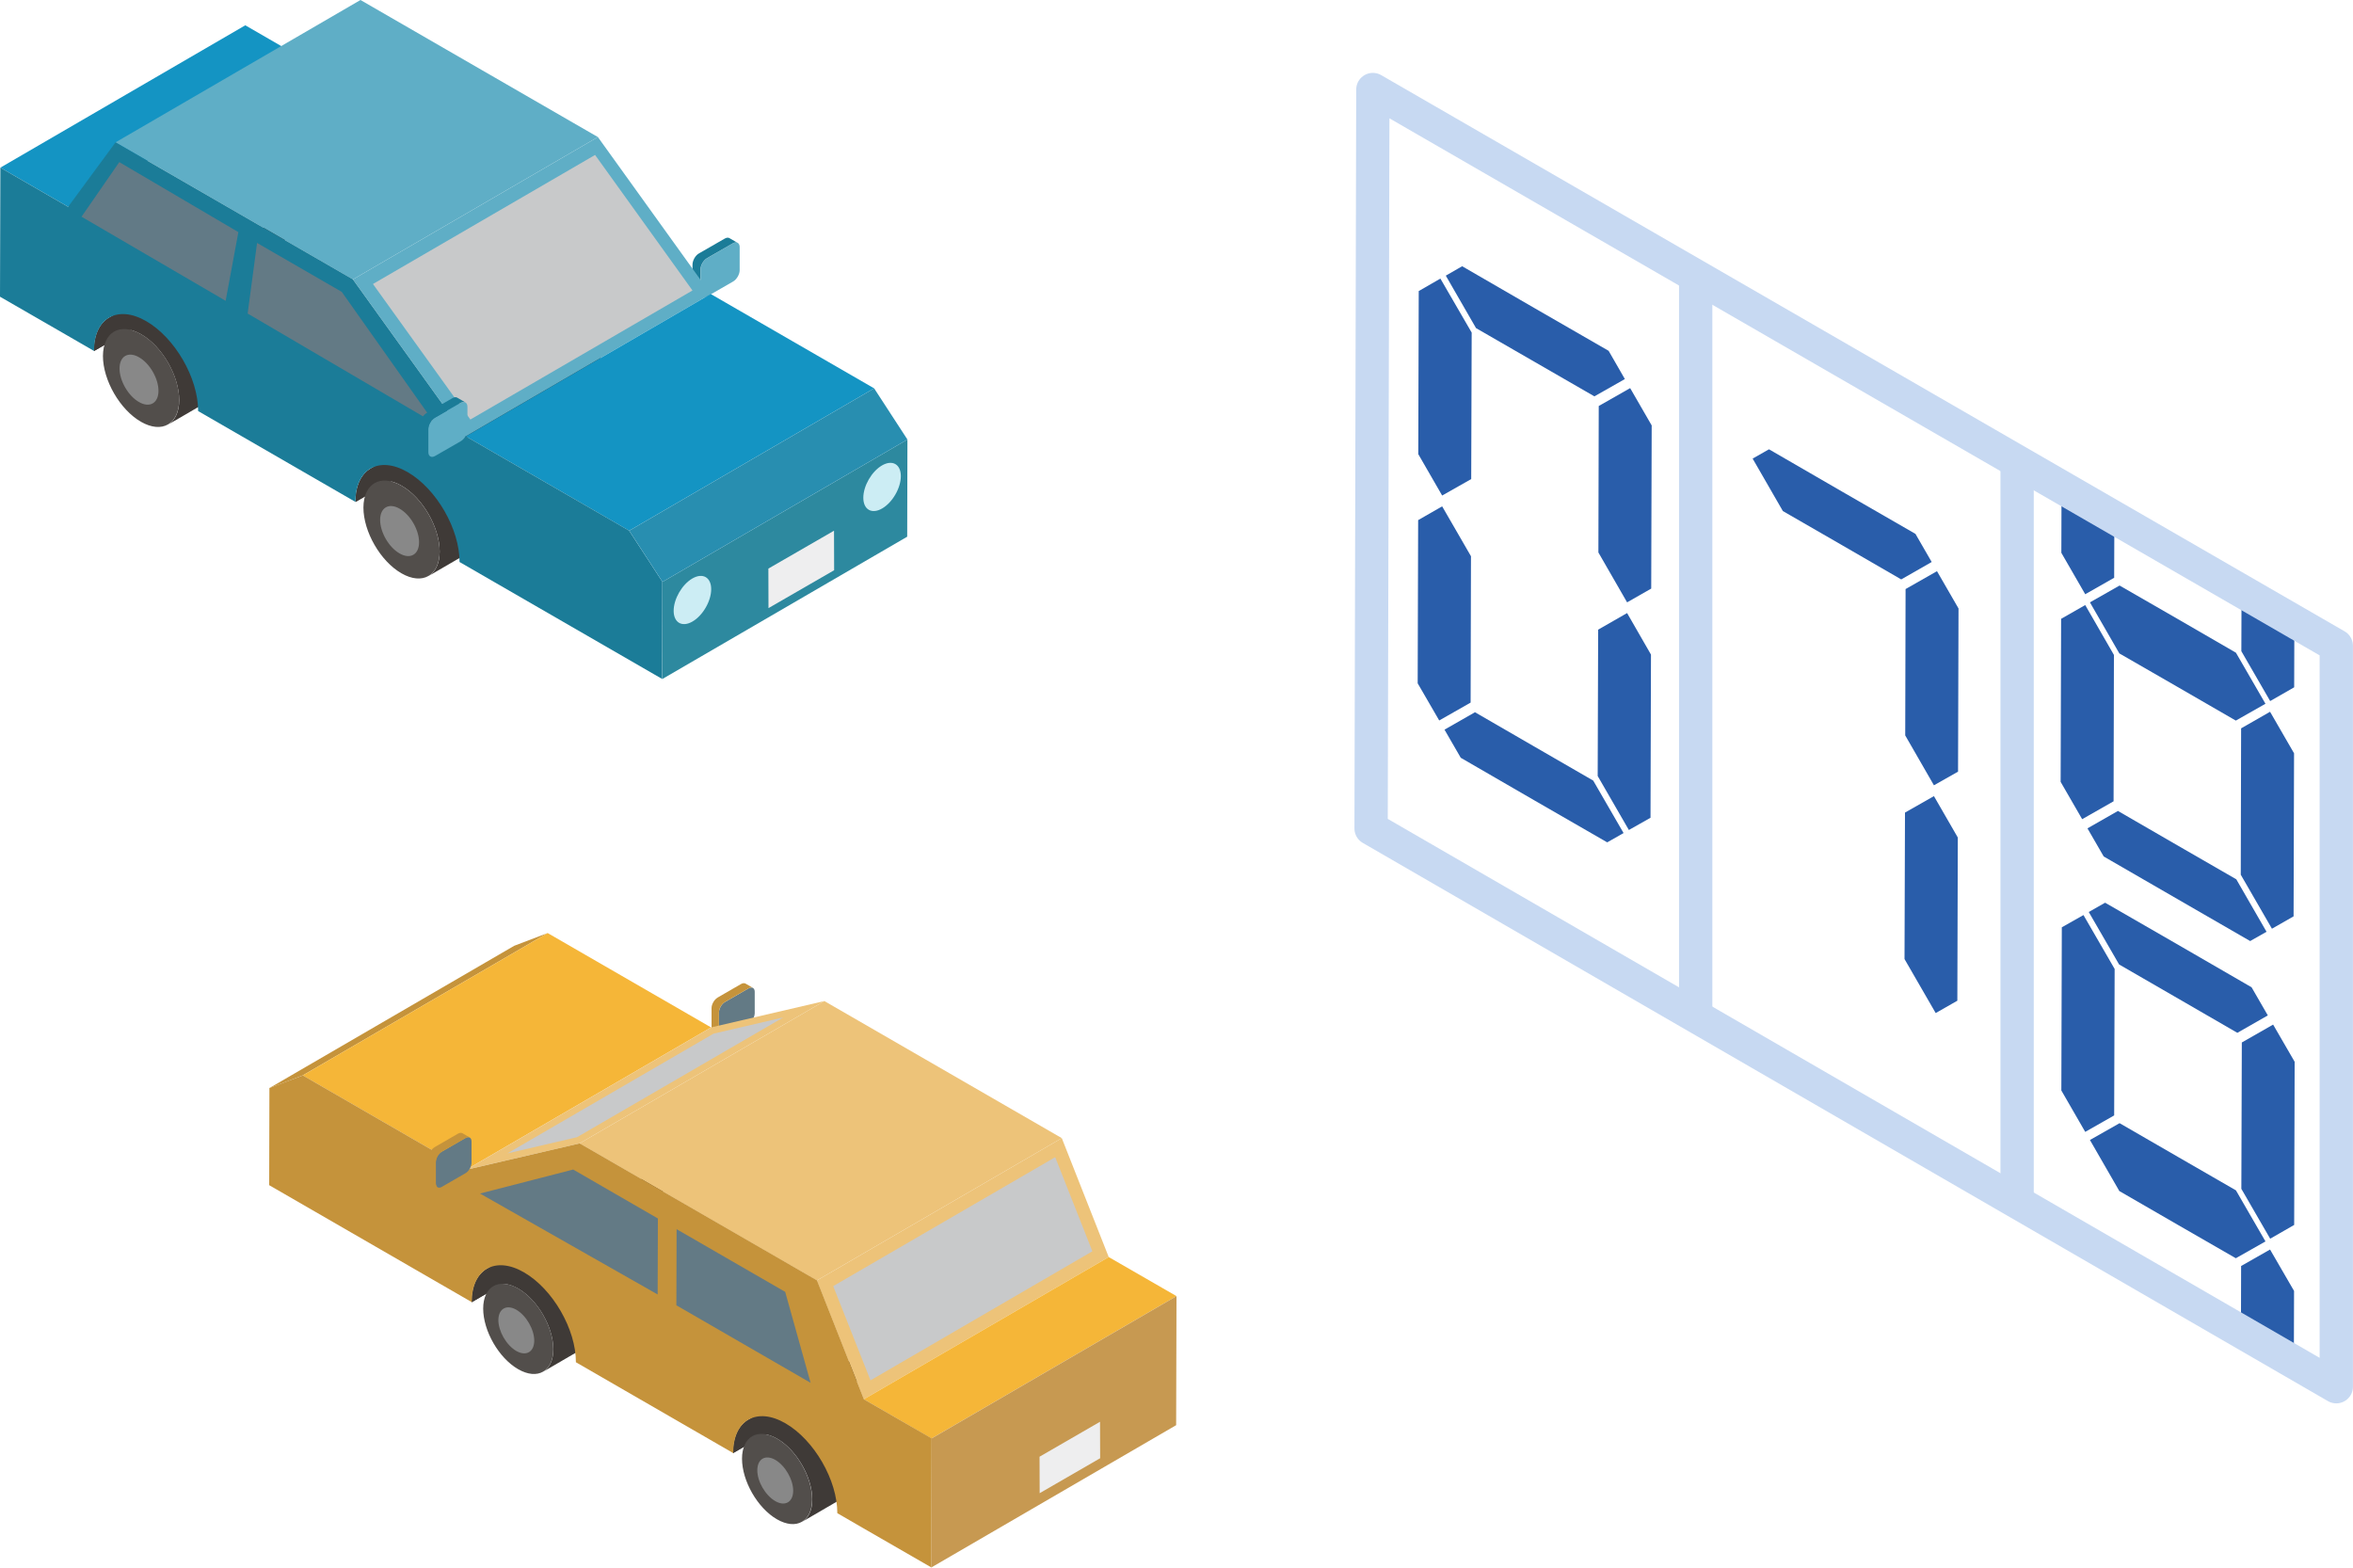 <?xml version="1.0" encoding="UTF-8"?>
<svg id="_レイヤー_2" data-name="レイヤー 2" xmlns="http://www.w3.org/2000/svg" xmlns:xlink="http://www.w3.org/1999/xlink" viewBox="0 0 200 133.24">
  <defs>
    <style>
      .cls-1, .cls-2, .cls-3 {
        fill: none;
      }

      .cls-4 {
        fill: #f5b638;
      }

      .cls-5 {
        fill: #637a85;
      }

      .cls-6 {
        fill: #1b7c98;
      }

      .cls-7 {
        fill: #c79951;
      }

      .cls-8 {
        fill: #c5933b;
      }

      .cls-2 {
        stroke-miterlimit: 10;
      }

      .cls-2, .cls-3 {
        stroke: #c7d9f2;
        stroke-width: 2.83px;
      }

      .cls-9 {
        fill: #524e4b;
      }

      .cls-10 {
        fill: #3f3a37;
      }

      .cls-11 {
        isolation: isolate;
      }

      .cls-12 {
        fill: #c8c9ca;
      }

      .cls-13 {
        clip-path: url(#clippath-1);
      }

      .cls-14 {
        clip-path: url(#clippath-3);
      }

      .cls-15 {
        clip-path: url(#clippath-4);
      }

      .cls-16 {
        clip-path: url(#clippath-2);
      }

      .cls-17 {
        fill: #5faec6;
      }

      .cls-18 {
        fill: #627a86;
      }

      .cls-19 {
        fill: #ccedf4;
      }

      .cls-20 {
        fill: #eeeeef;
      }

      .cls-21 {
        fill: #1494c3;
      }

      .cls-22 {
        fill: #295daa;
      }

      .cls-3 {
        stroke-linecap: round;
        stroke-linejoin: round;
      }

      .cls-23 {
        fill: #edc379;
      }

      .cls-24 {
        fill: #2d899f;
      }

      .cls-25 {
        fill: #888;
      }

      .cls-26 {
        fill: #288eb0;
      }

      .cls-27 {
        clip-path: url(#clippath);
      }
    </style>
    <clipPath id="clippath">
      <path class="cls-10" d="M30.1,14.9l-20.82,12.1c-.79.46-1.29,1.44-1.29,2.84l20.82-12.1c0-1.39.5-2.37,1.29-2.84Z"/>
    </clipPath>
    <clipPath id="clippath-1">
      <path class="cls-10" d="M52.33,27.73l-20.82,12.1c-.79.46-1.29,1.44-1.29,2.84l20.82-12.1c0-1.39.5-2.37,1.29-2.84Z"/>
    </clipPath>
    <clipPath id="clippath-2">
      <path class="cls-10" d="M62.2,95.75l-20.82,12.1c-.79.46-1.29,1.44-1.29,2.84l20.82-12.1c0-1.39.5-2.37,1.29-2.84Z"/>
    </clipPath>
    <clipPath id="clippath-3">
      <path class="cls-10" d="M84.42,108.58l-20.82,12.1c-.79.46-1.29,1.44-1.29,2.84l20.82-12.1c0-1.39.5-2.37,1.29-2.84Z"/>
    </clipPath>
    <clipPath id="clippath-4">
      <polygon class="cls-1" points="198.74 54.89 198.58 117.69 116.69 70.42 116.85 7.61 198.74 54.89"/>
    </clipPath>
  </defs>
  <g id="_レイヤー_1-2" data-name="レイヤー 1">
    <g>
      <g>
        <g>
          <g class="cls-11">
            <path class="cls-17" d="M60.11,21.94c-.31.18-.56.61-.56.96v1.97c0,.35.26.5.57.32l2.19-1.26c.31-.18.56-.61.56-.96v-1.97c0-.35-.26-.5-.57-.32l-2.19,1.26Z"/>
            <path class="cls-6" d="M59.41,21.54l2.19-1.26c.16-.09.3-.1.4-.04l.69.4c-.1-.06-.24-.05-.4.04l-2.19,1.26c-.31.18-.56.61-.56.96v1.97c0,.18.07.3.17.36l-.69-.4c-.1-.06-.16-.18-.16-.36v-1.97c0-.35.24-.79.55-.96Z"/>
          </g>
          <g class="cls-11">
            <g class="cls-11">
              <path class="cls-10" d="M30.1,14.9l-20.82,12.1c-.79.46-1.29,1.44-1.29,2.84l20.82-12.1c0-1.39.5-2.37,1.29-2.84Z"/>
              <g class="cls-27">
                <g class="cls-11">
                  <path class="cls-10" d="M7.99,29.84l20.82-12.1c0-1.39.5-2.37,1.29-2.84l-20.82,12.1c-.79.46-1.29,1.44-1.29,2.84"/>
                </g>
              </g>
            </g>
            <polygon class="cls-21" points="5.79 17.58 26.61 5.48 20.85 2.15 .03 14.25 5.79 17.58"/>
            <g class="cls-11">
              <path class="cls-10" d="M52.33,27.73l-20.82,12.1c-.79.46-1.29,1.44-1.29,2.84l20.82-12.1c0-1.39.5-2.37,1.29-2.84Z"/>
              <g class="cls-13">
                <g class="cls-11">
                  <path class="cls-10" d="M30.21,42.66l20.82-12.1c0-1.39.5-2.37,1.29-2.84l-20.82,12.1c-.79.46-1.29,1.44-1.29,2.84"/>
                </g>
              </g>
            </g>
            <g>
              <g class="cls-11">
                <path class="cls-10" d="M36,38.64c.59-.34,1.4-.29,2.3.23,1.79,1.03,3.23,3.54,3.23,5.59,0,1.02-.36,1.74-.94,2.08l-4.16,2.42c.58-.34.94-1.06.94-2.08,0-2.05-1.44-4.56-3.23-5.59-.9-.52-1.72-.57-2.3-.23l4.16-2.42Z"/>
                <path class="cls-9" d="M34.14,41.29c-1.79-1.03-3.24-.2-3.25,1.85,0,2.05,1.44,4.56,3.23,5.59s3.24.2,3.25-1.85c0-2.05-1.44-4.56-3.23-5.59Z"/>
              </g>
              <path class="cls-25" d="M33.97,43.24c-.91-.53-1.66-.1-1.66.95,0,1.05.74,2.33,1.65,2.85.91.53,1.66.1,1.66-.95,0-1.05-.74-2.33-1.65-2.85Z"/>
            </g>
            <g>
              <g class="cls-11">
                <path class="cls-10" d="M13.86,25.77c.59-.34,1.4-.29,2.3.23,1.79,1.03,3.23,3.54,3.23,5.59,0,1.02-.36,1.74-.94,2.08l-4.16,2.42c.58-.34.94-1.06.94-2.08,0-2.05-1.44-4.56-3.23-5.59-.9-.52-1.72-.57-2.3-.23l4.16-2.42Z"/>
                <path class="cls-9" d="M12,28.41c-1.79-1.03-3.24-.2-3.25,1.85,0,2.05,1.44,4.56,3.23,5.59,1.79,1.03,3.24.2,3.25-1.85s-1.44-4.56-3.23-5.59Z"/>
              </g>
              <path class="cls-25" d="M11.82,30.37c-.91-.53-1.66-.1-1.66.95,0,1.05.74,2.33,1.65,2.85.91.53,1.66.1,1.66-.95,0-1.05-.74-2.33-1.65-2.85Z"/>
            </g>
            <polygon class="cls-17" points="30 23.75 50.82 11.65 30.64 0 9.82 12.1 30 23.75"/>
            <polygon class="cls-17" points="39.59 37.09 60.41 24.99 50.82 11.65 30 23.75 39.59 37.09"/>
            <polygon class="cls-21" points="53.48 45.11 74.3 33.01 60.41 24.99 39.59 37.09 53.48 45.11"/>
            <polygon class="cls-24" points="56.29 57.72 77.11 45.62 77.13 37.36 56.31 49.46 56.29 57.72"/>
            <path class="cls-6" d="M9.82,12.1l-4.03,5.48L.03,14.25l-.03,10.97,5.76,3.32,2.23,1.29c0-2.8,2-3.94,4.44-2.53,2.44,1.41,4.42,4.84,4.41,7.64l13.37,7.72c0-2.8,2-3.94,4.44-2.53,2.44,1.41,4.42,4.84,4.41,7.64l17.22,9.94.02-8.26-2.83-4.35-13.89-8.02-9.59-13.34L9.82,12.1Z"/>
            <polygon class="cls-26" points="56.31 49.46 77.13 37.36 74.3 33.01 53.48 45.11 56.31 49.46"/>
          </g>
          <g>
            <polygon class="cls-5" points="21.85 20.65 21.05 26.65 36.94 35.97 29.05 24.81 21.85 20.65"/>
            <polygon class="cls-18" points="10.14 13.78 6.93 18.42 19.18 25.57 20.26 19.73 10.14 13.78"/>
          </g>
          <polygon class="cls-12" points="58.86 24.69 50.58 13.17 31.7 24.14 39.98 35.66 58.86 24.69"/>
          <path class="cls-19" d="M58.85,49.17c-.88.51-1.59,1.74-1.59,2.75s.72,1.42,1.6.91,1.59-1.74,1.59-2.75c0-1.01-.72-1.42-1.6-.91Z"/>
          <path class="cls-19" d="M74.97,39.56c-.88.51-1.59,1.74-1.59,2.75s.72,1.42,1.6.91c.88-.51,1.59-1.74,1.59-2.75s-.72-1.42-1.6-.91Z"/>
          <polygon class="cls-20" points="65.31 48.33 65.32 51.69 70.9 48.47 70.89 45.11 65.31 48.33"/>
          <g class="cls-11">
            <path class="cls-6" d="M36.41,36.47v1.97c0,.18.07.3.17.36l-.69-.4c-.1-.06-.16-.18-.16-.36v-1.97s.69.4.69.4Z"/>
            <path class="cls-17" d="M36.97,35.51c-.31.18-.56.61-.56.96v1.97c0,.35.26.5.57.32l2.19-1.26c.31-.18.56-.61.56-.96v-1.97c0-.35-.26-.5-.57-.32l-2.19,1.26Z"/>
            <path class="cls-6" d="M36.27,35.1l2.19-1.26c.16-.09.3-.1.4-.04l.69.4c-.1-.06-.24-.05-.4.04l-2.19,1.26c-.31.18-.56.61-.56.96l-.69-.4c0-.35.25-.79.56-.96Z"/>
          </g>
        </g>
        <g>
          <g class="cls-11">
            <path class="cls-5" d="M61.62,85.17c-.28.16-.51.56-.51.89v1.81c0,.32.24.46.52.29l2.01-1.16c.28-.16.51-.56.51-.89v-1.81c0-.32-.24-.46-.52-.29l-2.01,1.16Z"/>
            <path class="cls-8" d="M60.98,84.8l2.01-1.16c.14-.08.27-.09.37-.04l.64.37c-.09-.05-.22-.05-.37.04l-2.01,1.16c-.28.16-.51.56-.51.89v1.81c0,.16.06.28.16.33l-.64-.37c-.09-.05-.15-.17-.15-.33v-1.81c0-.32.22-.72.51-.89Z"/>
          </g>
          <g class="cls-11">
            <polygon class="cls-8" points="25.73 91.41 46.55 79.31 43.71 80.39 22.89 92.49 25.73 91.41"/>
            <g class="cls-11">
              <path class="cls-10" d="M62.2,95.75l-20.82,12.1c-.79.46-1.29,1.44-1.29,2.84l20.82-12.1c0-1.39.5-2.37,1.29-2.84Z"/>
              <g class="cls-16">
                <g class="cls-11">
                  <path class="cls-10" d="M40.09,110.69l20.82-12.1c0-1.39.5-2.37,1.29-2.84l-20.82,12.1c-.79.46-1.29,1.44-1.29,2.84"/>
                </g>
              </g>
            </g>
            <polygon class="cls-4" points="39.62 99.43 60.44 87.33 46.55 79.31 25.73 91.41 39.62 99.43"/>
            <g>
              <polygon class="cls-23" points="49.26 97.19 70.07 85.09 60.44 87.33 39.62 99.43 49.26 97.19"/>
              <polygon class="cls-12" points="49.05 96.66 66.58 86.48 60.65 87.86 43.12 98.04 49.05 96.66"/>
            </g>
            <g class="cls-11">
              <path class="cls-10" d="M84.42,108.58l-20.82,12.1c-.79.46-1.29,1.44-1.29,2.84l20.82-12.1c0-1.39.5-2.37,1.29-2.84Z"/>
              <g class="cls-14">
                <g class="cls-11">
                  <path class="cls-10" d="M62.31,123.51l20.82-12.1c0-1.39.5-2.37,1.29-2.84l-20.82,12.1c-.79.46-1.29,1.44-1.29,2.84"/>
                </g>
              </g>
            </g>
            <g>
              <g class="cls-11">
                <path class="cls-10" d="M45.77,107.1c.54-.31,1.29-.27,2.12.21,1.65.95,2.98,3.26,2.97,5.15,0,.94-.33,1.6-.87,1.91l-3.83,2.23c.54-.31.87-.97.87-1.91,0-1.89-1.33-4.2-2.97-5.15-.83-.48-1.58-.52-2.12-.21l3.83-2.23Z"/>
                <path class="cls-9" d="M44.06,109.53c-1.65-.95-2.99-.19-2.99,1.7,0,1.89,1.32,4.2,2.97,5.15s2.99.19,2.99-1.7c0-1.89-1.33-4.2-2.97-5.15Z"/>
              </g>
              <path class="cls-25" d="M43.89,111.33c-.84-.48-1.52-.09-1.53.87,0,.96.68,2.14,1.52,2.63.84.48,1.52.09,1.53-.87,0-.96-.68-2.14-1.52-2.63Z"/>
            </g>
            <g>
              <g class="cls-11">
                <path class="cls-10" d="M67.78,119.86c.54-.31,1.29-.27,2.12.21,1.65.95,2.98,3.26,2.97,5.15,0,.94-.33,1.6-.87,1.91l-3.83,2.23c.54-.31.87-.97.87-1.91,0-1.89-1.33-4.2-2.97-5.15-.83-.48-1.58-.52-2.12-.21l3.83-2.23Z"/>
                <path class="cls-9" d="M66.06,122.29c-1.65-.95-2.99-.19-2.99,1.7,0,1.89,1.32,4.2,2.97,5.15s2.99.19,2.99-1.7c0-1.89-1.33-4.2-2.97-5.15Z"/>
              </g>
              <path class="cls-25" d="M65.9,124.09c-.84-.48-1.52-.09-1.53.87s.68,2.14,1.52,2.63,1.52.09,1.53-.87c0-.96-.68-2.14-1.52-2.63Z"/>
            </g>
            <polygon class="cls-23" points="69.43 108.84 90.25 96.74 70.07 85.09 49.26 97.19 69.43 108.84"/>
            <g>
              <polygon class="cls-23" points="73.42 118.94 94.24 106.85 90.25 96.74 69.43 108.84 73.42 118.94"/>
              <polygon class="cls-12" points="92.85 106.36 89.69 98.36 70.82 109.32 73.99 117.33 92.85 106.36"/>
            </g>
            <polygon class="cls-4" points="79.18 122.27 100 110.17 94.24 106.85 73.42 118.94 79.18 122.27"/>
            <path class="cls-8" d="M49.26,97.19l-9.63,2.24-13.89-8.02-2.84,1.07-.02,8.26,17.22,9.94c0-2.8,2-3.94,4.44-2.53,2.44,1.41,4.42,4.84,4.41,7.64l13.37,7.72c0-2.8,2-3.94,4.44-2.53,2.44,1.41,4.42,4.84,4.41,7.64l2.23,1.29,5.76,3.32.03-10.97-5.76-3.32-3.99-10.11-20.18-11.65Z"/>
            <polygon class="cls-7" points="79.15 133.24 99.97 121.14 100 110.17 79.18 122.27 79.15 133.24"/>
          </g>
          <g class="cls-11">
            <path class="cls-5" d="M37.55,97.89c-.28.16-.51.56-.51.89v1.81c0,.32.24.46.52.29l2.01-1.16c.28-.16.51-.56.51-.89v-1.81c0-.32-.24-.46-.52-.29l-2.01,1.16Z"/>
            <path class="cls-8" d="M36.92,97.52l2.01-1.16c.14-.08.27-.09.37-.04l.64.37c-.09-.05-.22-.05-.37.04l-2.01,1.16c-.28.16-.51.56-.51.89v1.81c0,.16.06.28.16.33l-.64-.37c-.09-.05-.15-.17-.15-.33v-1.81c0-.32.22-.72.51-.89Z"/>
          </g>
          <g>
            <polygon class="cls-5" points="48.72 99.41 40.8 101.45 55.9 110.03 55.92 103.57 48.72 99.41"/>
            <polygon class="cls-5" points="57.51 104.48 57.49 110.95 68.9 117.54 66.74 109.81 57.51 104.48"/>
          </g>
          <polygon class="cls-20" points="88.36 123.82 88.37 126.92 93.51 123.95 93.5 120.85 88.36 123.82"/>
        </g>
      </g>
      <g>
        <g>
          <polygon class="cls-22" points="164.38 67.67 166.41 71.19 166.37 85.06 164.53 86.11 161.88 81.52 161.92 69.07 164.38 67.67"/>
          <polygon class="cls-22" points="164.64 48.55 166.47 51.72 166.43 65.59 164.38 66.75 161.94 62.51 161.97 50.07 164.64 48.55"/>
          <polygon class="cls-22" points="162.81 45.38 164.19 47.77 161.6 49.25 156.57 46.34 151.54 43.44 148.97 38.98 150.36 38.19 156.58 41.79 162.81 45.38"/>
        </g>
        <g>
          <polygon class="cls-22" points="136.73 29.82 138.11 32.22 135.52 33.69 130.49 30.79 125.46 27.89 122.89 23.43 124.28 22.63 130.5 26.23 136.73 29.82"/>
          <polygon class="cls-22" points="122.58 43.04 125.03 47.28 125 59.72 122.33 61.24 120.5 58.08 120.54 44.21 122.58 43.04"/>
          <polygon class="cls-22" points="122.43 23.68 125.09 28.27 125.05 40.72 122.58 42.12 120.55 38.6 120.59 24.74 122.43 23.68"/>
          <polygon class="cls-22" points="138.3 52.11 140.33 55.64 140.29 69.51 138.45 70.55 135.8 65.96 135.84 53.52 138.3 52.11"/>
          <polygon class="cls-22" points="138.56 32.99 140.39 36.16 140.35 50.03 138.3 51.2 135.86 46.96 135.89 34.51 138.56 32.99"/>
          <polygon class="cls-22" points="135.42 66.35 138 70.81 136.61 71.6 130.38 68.01 124.16 64.41 122.78 62.02 125.37 60.54 130.4 63.45 135.42 66.35"/>
        </g>
        <g class="cls-15">
          <g>
            <polygon class="cls-22" points="190.08 120.44 192.65 124.9 191.26 125.69 185.04 122.1 178.81 118.5 177.43 116.11 180.02 114.64 185.05 117.54 190.08 120.44"/>
            <polygon class="cls-22" points="192.95 106.21 194.99 109.73 194.95 123.59 193.11 124.64 190.46 120.06 190.49 107.61 192.95 106.21"/>
            <polygon class="cls-22" points="190.05 101.18 192.56 105.52 190.04 106.95 185.09 104.1 180.14 101.24 177.64 96.9 180.16 95.47 185.11 98.33 190.05 101.18"/>
            <polygon class="cls-22" points="177.09 77.78 179.74 82.36 179.7 94.81 177.24 96.21 175.21 92.69 175.25 78.82 177.09 77.78"/>
            <polygon class="cls-22" points="193.21 87.09 195.04 90.25 195 104.12 192.96 105.29 190.51 101.05 190.55 88.61 193.21 87.09"/>
            <polygon class="cls-22" points="191.38 83.92 192.76 86.31 190.17 87.79 185.14 84.88 180.12 81.98 177.54 77.52 178.93 76.73 185.16 80.32 191.38 83.92"/>
          </g>
          <g>
            <polygon class="cls-22" points="190.08 74.74 192.65 79.2 191.26 79.99 185.04 76.4 178.81 72.8 177.43 70.41 180.02 68.93 185.05 71.84 190.08 74.74"/>
            <polygon class="cls-22" points="177.24 51.43 179.68 55.67 179.65 68.11 176.98 69.63 175.15 66.46 175.19 52.6 177.24 51.43"/>
            <polygon class="cls-22" points="192.95 60.5 194.99 64.03 194.95 77.89 193.11 78.94 190.46 74.35 190.49 61.91 192.95 60.5"/>
            <polygon class="cls-22" points="190.05 55.48 192.56 59.82 190.04 61.25 185.09 58.39 180.14 55.54 177.64 51.2 180.16 49.77 185.11 52.62 190.05 55.48"/>
            <polygon class="cls-22" points="177.09 32.07 179.74 36.66 179.7 49.11 177.24 50.51 175.21 46.99 175.25 33.12 177.09 32.07"/>
            <polygon class="cls-22" points="193.21 41.38 195.04 44.55 195 58.42 192.96 59.59 190.51 55.35 190.55 42.9 193.21 41.38"/>
            <polygon class="cls-22" points="191.38 38.21 192.76 40.6 190.17 42.08 185.14 39.18 180.12 36.28 177.54 31.82 178.93 31.02 185.16 34.62 191.38 38.21"/>
          </g>
        </g>
        <polygon class="cls-3" points="198.58 54.89 198.58 117.87 116.54 70.42 116.69 7.61 198.58 54.89"/>
        <line class="cls-2" x1="144.13" y1="23.82" x2="144.13" y2="86.73"/>
        <line class="cls-2" x1="171.45" y1="38.73" x2="171.45" y2="101.65"/>
      </g>
    </g>
  </g>
</svg>